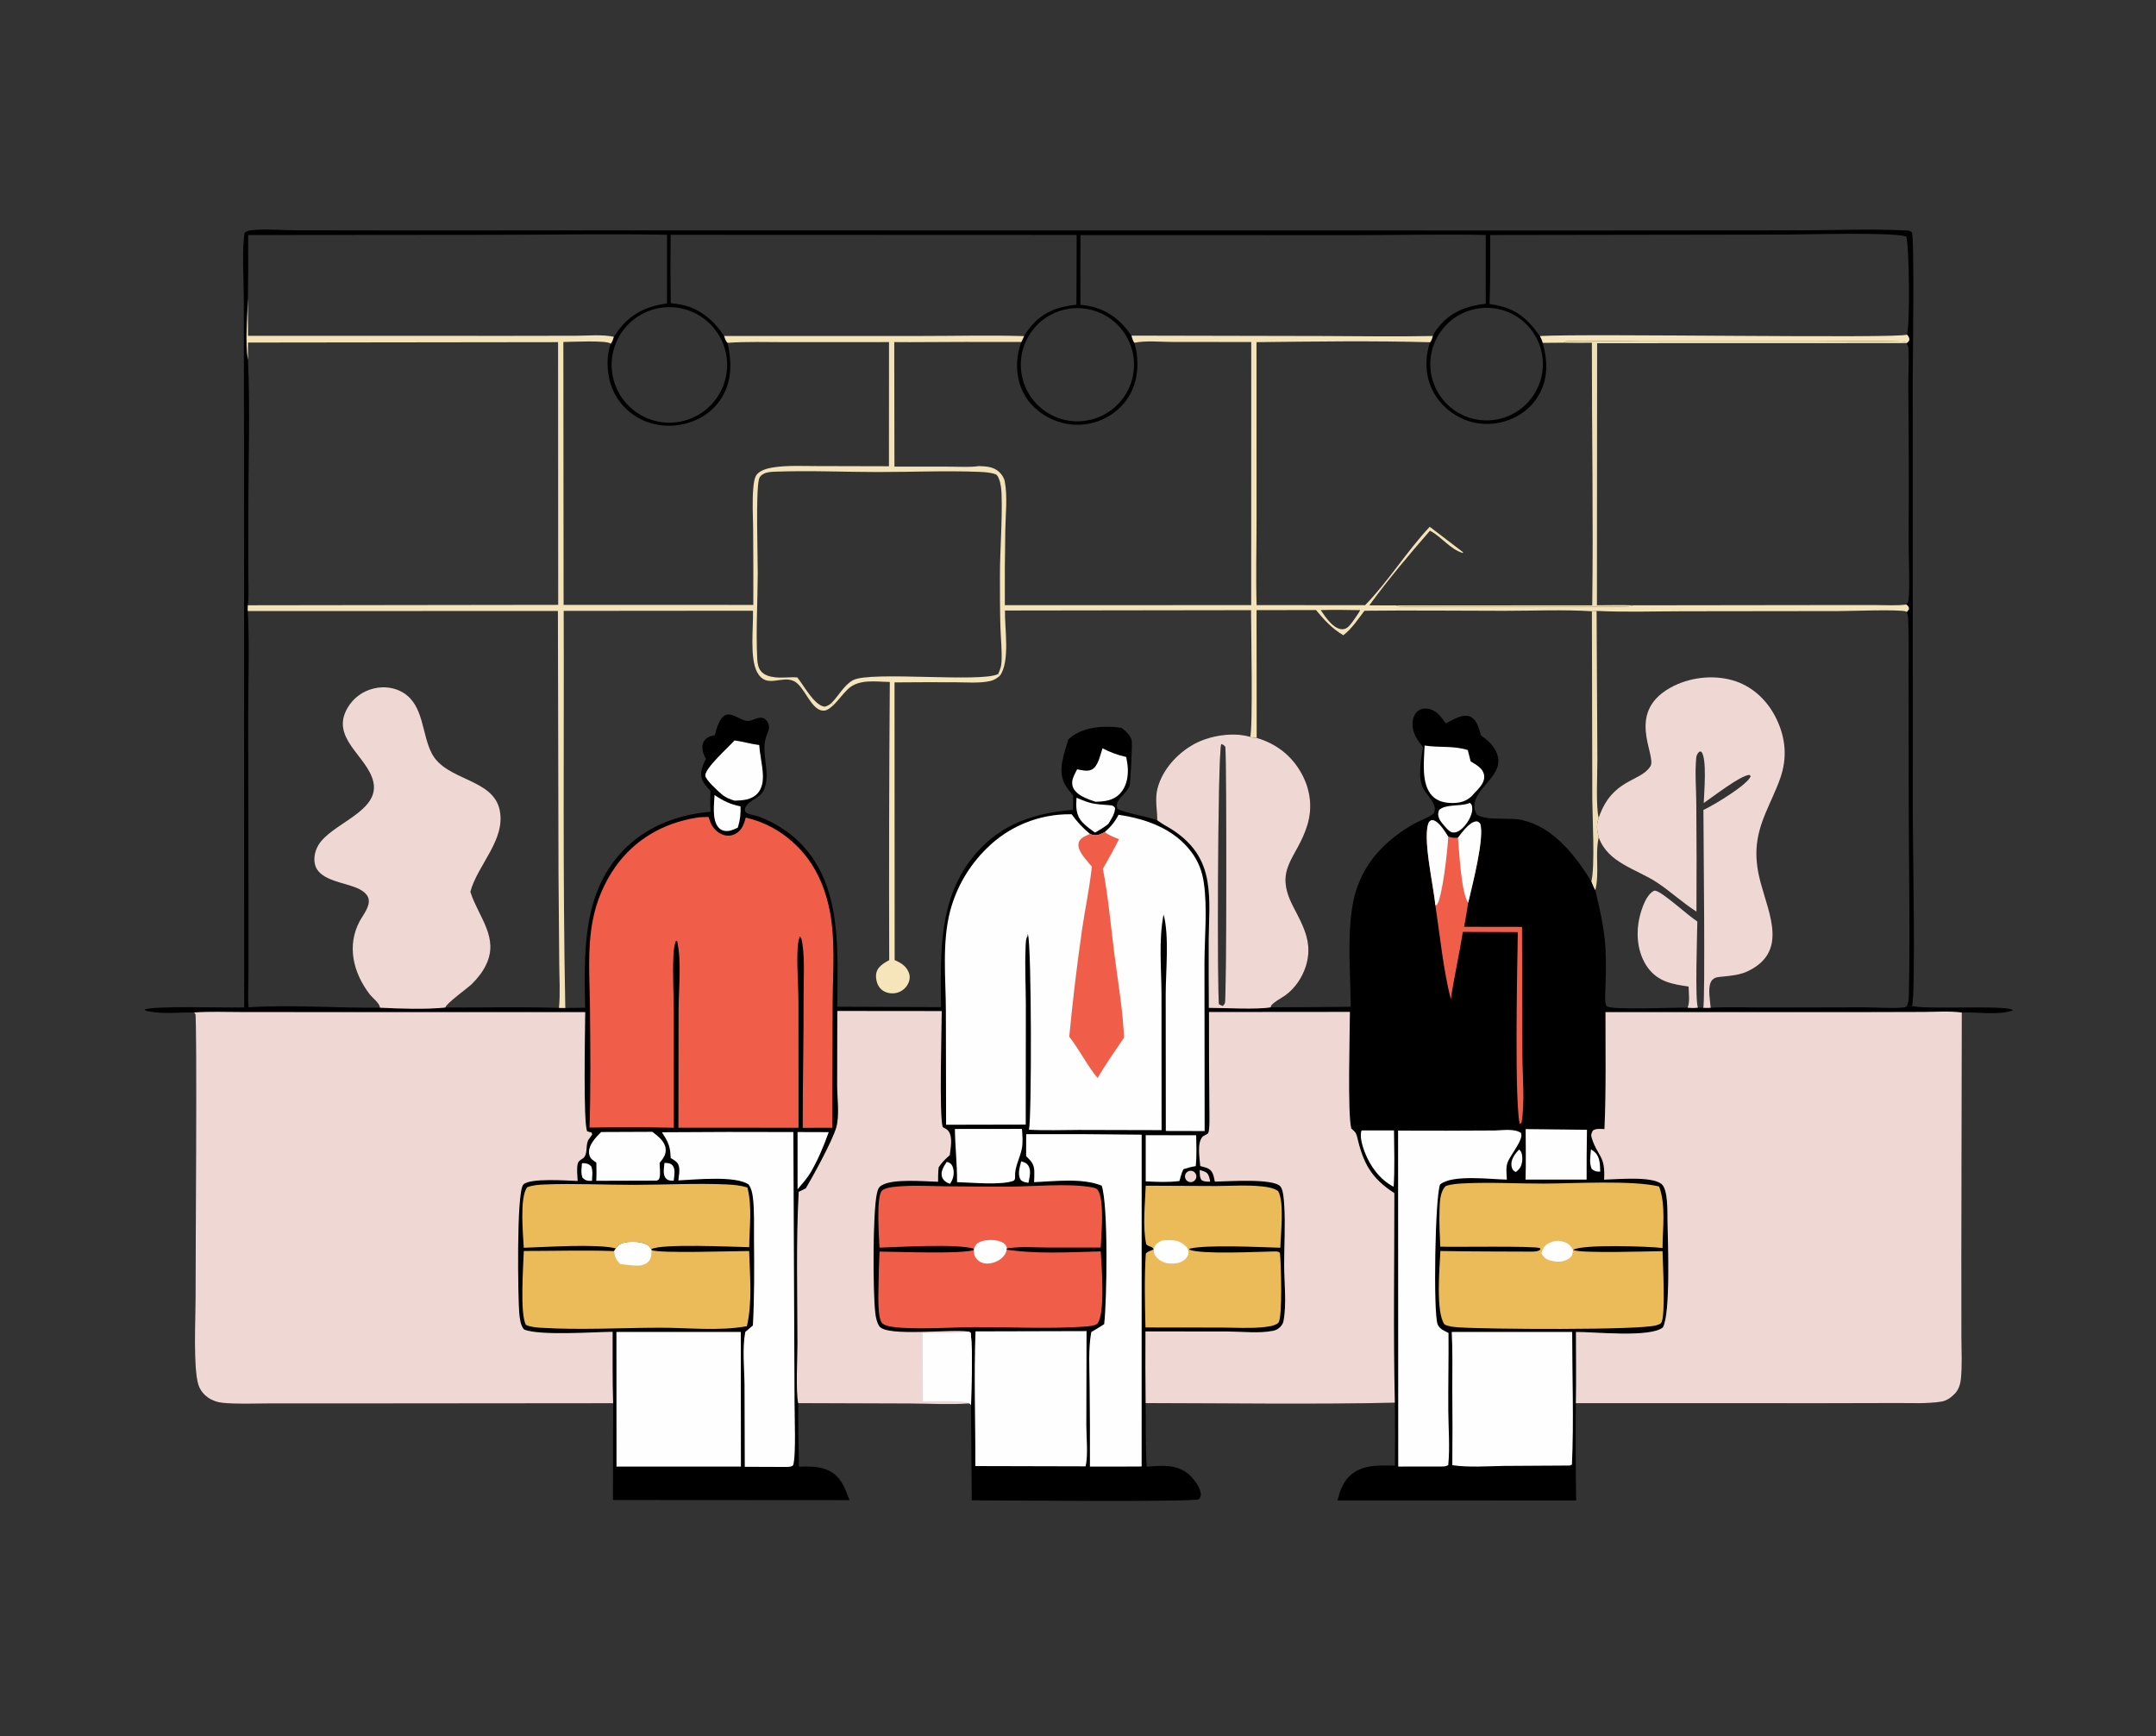 <svg xmlns="http://www.w3.org/2000/svg" xmlns:xlink="http://www.w3.org/1999/xlink" width="3701" height="2980"><rect width="100%" height="100%" fill="#333333" stroke="none"/><path transform="matrix(1.806 0 0 1.806 0 6.10352e-05)" d="M1352.55 710.134C1347.04 703.194 1342.41 696.995 1342.62 687.632C1342.71 683.402 1344.22 678.705 1347.57 675.922C1350.1 673.823 1353.59 673.115 1356.8 673.576C1365.49 674.825 1369.39 681.128 1374.26 687.595C1378.14 685.591 1382.12 683.295 1386.2 681.75C1389.77 680.401 1394.39 679.53 1397.94 681.365C1404.11 684.548 1405.82 693.052 1407.68 699.106C1412.87 702.688 1417.64 706.718 1420.87 712.225C1433.71 734.095 1405.87 744.954 1401.73 762.761C1400.7 767.203 1401.63 770.594 1403.86 774.445C1414.4 780.56 1434.36 776.534 1447 779.494C1476.85 786.484 1497.36 813.245 1512.59 837.786C1513.74 840.445 1514.76 843.75 1516.36 846.135C1525.88 885.734 1527.43 899.356 1525.91 940.173C1525.81 942.992 1524.88 955.183 1527.51 956.642C1533.98 960.226 1591.96 957.493 1604.05 957.795C1607.52 958.105 1610.51 958.281 1613.96 957.716L1618.92 957.902C1621.25 957.947 1623.68 958.134 1625.99 957.876C1643.01 956.884 1660.56 957.687 1677.64 957.673L1773.35 957.47C1781.14 957.467 1805.13 958.938 1810.99 957.264C1811.62 957.085 1811.99 956.419 1812.48 955.997L1817.36 956.168C1830.77 959.99 1909.82 954.857 1913.41 960.309C1899.49 965.323 1879.61 961.783 1864.71 962.406L1864.31 1194.42L1864.36 1269.97C1864.36 1283.39 1865.26 1297.61 1863.82 1310.95C1863.24 1316.32 1861.55 1321.33 1857.63 1325.19C1854.08 1328.69 1850.09 1331.52 1845.11 1332.3C1831.67 1334.4 1816.87 1333.55 1803.28 1333.6L1733.79 1333.76L1497.84 1333.71C1497.59 1364.53 1497.69 1395.36 1498.14 1426.18L1271.36 1426.13C1273.23 1417.93 1276.29 1409.5 1282.33 1403.41C1293.8 1391.83 1310.83 1392.85 1325.84 1393.07C1326.05 1373.14 1326.04 1353.21 1325.79 1333.28C1246.97 1335.02 1167.78 1333.76 1088.92 1333.66C1089.23 1353.76 1088.71 1374.04 1089.97 1394.1C1104.11 1393.03 1118.82 1391.48 1130.35 1401.68C1134.91 1405.72 1141.54 1414.6 1141.38 1420.83C1141.35 1422.12 1140.61 1424.34 1139.49 1425.03C1134.82 1427.89 946.809 1426.07 923.639 1426.07L922.979 1335.29L921.584 1333.99C902.996 1335.25 883.679 1334.16 865.039 1334.07L758.674 1333.71C758.67 1353.85 758.911 1373.98 759.397 1394.11C768.747 1393.82 778.563 1393.54 787.262 1397.55C799.284 1403.08 803.176 1414.49 807.472 1425.9L582.58 1425.75L582.787 1333.79L329.664 1334.01L254.691 1334.02C240.306 1334.02 225.297 1334.83 210.991 1333.34C201.21 1332.33 191.875 1326.13 188.632 1316.5C183.463 1301.16 185.886 1251.55 185.871 1232.99C185.851 1207.19 187.348 968.074 185.701 964.004C185.437 963.352 184.812 962.915 184.368 962.37C170.437 962.181 154.953 964.052 141.307 961.273C139.557 960.917 138.35 961.056 137.332 959.534C147.846 955.725 215.306 958.107 232.096 957.557L236.251 957.412C277.598 954.822 319.675 958.271 361.148 957.802C379.151 958.768 405.647 959.572 423.322 957.651C459.222 957.789 495.422 956.901 531.284 958.015L537.319 958.108L556.171 957.832C555.406 908.677 553.238 854.935 586.685 814.645C609.181 787.546 640.925 774.64 675.434 771.542C674.824 764.977 675.164 758.296 675.276 751.708C672.462 748.703 669.052 745.181 667.515 741.333C664.646 734.151 667.947 727.76 670.936 721.312C670.073 719.562 669.066 717.672 668.503 715.792C667.426 712.198 666.986 708.03 669.024 704.687C671.44 700.725 675.299 699.783 679.496 698.686C680.924 693.066 683.364 683.363 688.672 680.18C695.639 676.003 704.12 685.521 711.017 685.276C715.795 685.107 720.604 680.856 725.524 682.592C727.671 683.35 729.375 685.541 730.19 687.636C731.763 691.678 730.51 694.762 728.887 698.54C722.401 713.643 732.089 731.653 727.258 747.745C723.516 760.212 711.692 759.114 708.006 768.522C708.217 770.513 707.894 771.789 709.896 772.84C713.28 774.616 718.291 775.018 721.969 776.43C736.114 781.859 749.596 790.248 760.325 800.979C800.879 841.539 796.105 904.205 795.799 956.905L894.483 957.287C894.075 905.838 891.38 853.508 927.251 811.599C951.855 782.851 983.365 772.781 1019.87 769.762C1020.01 765.236 1019.97 760.686 1020.02 756.158C1017.03 752.621 1013.99 748.997 1011.85 744.867C1005.07 731.829 1011.71 715.839 1015.47 702.857C1016.74 701.65 1018.01 700.529 1019.44 699.511C1032.14 690.503 1051.04 689.519 1065.88 691.823C1070.18 695.021 1074.6 698.714 1075.75 704.224C1076.41 707.369 1074.46 744.943 1073.54 747.24C1071.42 752.475 1065.89 756.301 1062.87 761.111C1061.25 763.682 1061.4 765.882 1061.97 768.738C1069.24 772.885 1090.2 775.906 1099.96 779.656C1099.93 769.302 1097.48 759.383 1100.26 749.068C1105.04 731.316 1119.04 716.004 1134.91 707.277C1149.77 699.107 1171.84 695.569 1188.25 700.345C1190.38 701.464 1192.27 700.921 1194.48 701.385C1213.17 706.783 1228.03 718.414 1237.33 735.535C1245.57 750.688 1247.73 767.645 1242.66 784.228C1232.71 816.811 1210.28 825.36 1229.31 861.895C1239.17 880.827 1248.14 896.758 1241.17 918.575C1237.7 929.403 1230.84 939.518 1221.56 946.205C1218.9 948.12 1207.02 954.448 1207.9 957.452C1233.22 957.444 1258.54 957.274 1283.87 956.942C1283.71 925.691 1280.4 893.571 1285.25 862.538C1290.81 826.96 1311.02 802.811 1341.23 784.601C1348.08 780.472 1356.16 778.088 1362.53 773.488C1367.62 764.95 1356.16 756.292 1352.59 749.02C1347.38 738.427 1350.77 721.414 1352.55 710.134ZM1162.32 956.162C1162.96 955.305 1163.79 954.565 1164.22 953.591C1165.95 949.693 1165.98 727.962 1164.7 710.013C1163.31 708.215 1162.94 708.049 1160.82 707.204C1157.23 718.115 1156.93 950.489 1158.69 954.603C1159.88 955.148 1161.07 955.752 1162.32 956.162Z"></path><path fill="#EFD8D4" transform="matrix(1.806 0 0 1.806 0 6.10352e-05)" d="M184.368 962.37C199.149 961.277 214.337 961.937 229.158 961.949L308.372 962.008L556.253 962.018C556.174 977.431 554.188 1069.1 558.184 1075.39L562.395 1076.53L562.869 1078.42L559.661 1082.89C556.585 1087.18 558.527 1094.42 555.896 1099.05C554.027 1102.34 549.949 1102.11 549.051 1106.44C548.042 1111.31 548.874 1117.55 549.078 1122.52C540.194 1122.25 503.508 1119.43 497.4 1125.96C490.688 1133.13 492.365 1235.35 493.557 1248.18C493.998 1252.92 494.774 1260.3 498.231 1263.77C513.493 1269.71 563.236 1266.09 582.318 1265.88C582.411 1288.49 582.052 1311.2 582.787 1333.79L329.664 1334.01L254.691 1334.02C240.306 1334.02 225.297 1334.83 210.991 1333.34C201.21 1332.33 191.875 1326.13 188.632 1316.5C183.463 1301.16 185.886 1251.55 185.871 1232.99C185.851 1207.19 187.348 968.074 185.701 964.004C185.437 963.352 184.812 962.915 184.368 962.37Z"></path><path fill="#EFD8D4" transform="matrix(1.806 0 0 1.806 0 6.10352e-05)" d="M1526.01 962.019L1760.11 962.034L1828.28 961.859C1840.13 961.816 1853.01 960.831 1864.71 962.406L1864.31 1194.42L1864.36 1269.97C1864.36 1283.39 1865.26 1297.61 1863.82 1310.95C1863.24 1316.32 1861.55 1321.33 1857.63 1325.19C1854.08 1328.69 1850.09 1331.52 1845.11 1332.3C1831.67 1334.4 1816.87 1333.55 1803.28 1333.6L1733.79 1333.76L1497.84 1333.71C1498.28 1311.17 1497.9 1288.56 1497.92 1266.01C1514.77 1265.83 1568.36 1271.71 1580.56 1261.7C1588.05 1248.18 1585.28 1178.76 1584.93 1160.27C1584.77 1152.32 1585.61 1130.63 1579.31 1125.46C1569.94 1117.76 1537.39 1120.96 1524.69 1121.28C1526.04 1097.84 1518.77 1099.89 1512.99 1081.85C1512 1078.77 1512.49 1077.33 1514.01 1074.58C1517.2 1072.39 1521.3 1073.1 1525.02 1073.22C1526.67 1036.24 1525.96 999.03 1526.01 962.019Z"></path><path fill="#EFD8D4" transform="matrix(1.806 0 0 1.806 0 6.10352e-05)" d="M1149.13 961.921L1283.1 961.804C1283.04 981.292 1280.72 1059.48 1284.45 1072.7C1284.74 1072.95 1285.04 1073.2 1285.33 1073.45C1288.23 1076.03 1289.19 1077.26 1290.05 1080.96C1295.81 1105.84 1303.43 1119.86 1325.34 1134.07C1325.38 1200.41 1324.28 1266.97 1325.79 1333.28C1246.97 1335.02 1167.78 1333.76 1088.92 1333.66C1088.67 1310.94 1088.61 1288.23 1088.75 1265.51L1167.51 1265.6C1181.1 1265.67 1196.5 1267.57 1209.82 1264.97C1212.84 1264.38 1214.93 1263.29 1217.04 1261.05C1218.43 1259.58 1219.52 1257.83 1219.9 1255.82C1223.1 1239.23 1220.6 1219.55 1220.57 1202.64C1220.54 1183.61 1221.81 1164.23 1220.63 1145.24C1220.36 1140.97 1219.84 1131.28 1217.17 1127.89C1210.64 1119.6 1165.46 1123.08 1154.67 1123.14C1153.75 1118.61 1153.19 1113.61 1148.85 1110.98C1146.96 1109.84 1144.66 1109.42 1142.56 1108.82C1141.98 1108.65 1141.4 1108.47 1140.82 1108.29C1140.22 1100.72 1137.69 1086.71 1142.88 1080.63C1144.19 1079.09 1147.6 1078.45 1148.44 1076.88C1150 1073.95 1149.52 1059.03 1149.52 1055.06C1149.23 1024.02 1149.1 992.97 1149.13 961.921Z"></path><path fill="#EFD8D4" transform="matrix(1.806 0 0 1.806 0 6.10352e-05)" d="M795.856 960.92L895.138 961.019C895.014 979.785 892.658 1059.92 896.027 1071.34C897.848 1072.26 900.015 1073.26 901.32 1074.86C905.929 1080.53 903.507 1091.25 902.752 1098C898.616 1101.68 895.204 1104.79 892.231 1109.54C891.614 1114.09 891.691 1118.69 891.653 1123.28C878.726 1123 848.406 1120.05 837.798 1126.8C834.903 1128.64 834.218 1131.23 833.501 1134.43C829.468 1152.46 829.609 1227.9 831.979 1248.03C832.477 1252.26 833.404 1257.07 835.82 1260.62C842.87 1270.97 905.08 1262.95 920.396 1265.69C920.678 1265.74 920.959 1265.8 921.241 1265.85L922.71 1267C924.794 1288.22 923.319 1313.74 922.979 1335.29L921.584 1333.99C902.996 1335.25 883.679 1334.16 865.039 1334.07L758.674 1333.71C756.285 1322.45 757.99 1290 757.977 1276.79C757.929 1228.94 756.557 1180.59 759.168 1132.82L765.955 1129.51C773.321 1117.03 791.26 1084.2 794.804 1071.85C798.176 1060.1 795.723 1043.91 795.719 1031.55L795.856 960.92Z"></path><path fill="#FEFEFE" transform="matrix(1.806 0 0 1.806 0 6.10352e-05)" d="M921.241 1265.85L922.71 1267C924.794 1288.22 923.319 1313.74 922.979 1335.29L921.584 1333.99C916.82 1330.6 885.213 1332.16 877.217 1332.12L876.991 1267.05C891.708 1267.05 906.607 1267.58 921.241 1265.85Z"></path><path fill="#EFD8D4" transform="matrix(1.806 0 0 1.806 0 6.10352e-05)" d="M1099.96 779.656C1099.93 769.302 1097.48 759.383 1100.26 749.068C1105.04 731.316 1119.04 716.004 1134.91 707.277C1149.77 699.107 1171.84 695.569 1188.25 700.345C1190.38 701.464 1192.27 700.921 1194.48 701.385C1213.17 706.783 1228.03 718.414 1237.33 735.535C1245.57 750.688 1247.73 767.645 1242.66 784.228C1232.71 816.811 1210.28 825.36 1229.31 861.895C1239.17 880.827 1248.14 896.758 1241.17 918.575C1237.7 929.403 1230.84 939.518 1221.56 946.205C1218.9 948.12 1207.02 954.448 1207.9 957.452C1194.87 959.862 1164.34 957.975 1149 957.992C1148.83 936.144 1148.79 914.295 1148.86 892.446C1149.06 874.507 1150.7 855.69 1147.72 837.957C1144.1 816.381 1133.49 801.548 1115.58 789.495C1110.83 786.303 1105.54 783.764 1100.95 780.399L1099.96 779.656ZM1162.32 956.162C1162.96 955.305 1163.79 954.565 1164.22 953.591C1165.95 949.693 1165.98 727.962 1164.7 710.013C1163.31 708.215 1162.94 708.049 1160.82 707.204C1157.23 718.115 1156.93 950.489 1158.69 954.603C1159.88 955.148 1161.07 955.752 1162.32 956.162Z"></path><path fill="#FEFEFE" transform="matrix(1.806 0 0 1.806 0 6.10352e-05)" d="M899.263 1069.08L899.048 960.085C898.92 929.193 895.262 895.866 903.192 865.65C909.188 843.282 921.052 822.922 937.556 806.678C958.68 785.49 987.443 773.696 1017.36 773.956L1018.62 773.968C1023.71 781.075 1029.26 787.153 1036.06 792.65C1036.64 792.887 1037.22 793.127 1037.81 793.331C1042.58 794.982 1045.89 792.921 1050.1 790.869C1055.76 785.906 1059.75 781.198 1063.17 774.466C1089.48 778.248 1116.22 787.898 1132.58 810.064C1139.14 818.955 1142.7 828.288 1144.26 839.21C1147.8 863.904 1144.87 890.724 1144.85 915.71L1145.01 1075.08L1108.11 1074.99L1108 945.235C1108 923.46 1111.54 889.485 1105.98 869.16C1101.14 894.198 1103.95 920.427 1104.01 945.786L1104.08 1074.2L1025.54 1074.01C1009.75 1074.03 993.8 1074.67 978.029 1073.81C980.704 1061.62 980.534 900.763 977.109 888.395L976.435 888.323L976.062 889.614L976.638 888.359L976.926 889.406C974.785 892.294 974.967 897.395 974.811 900.976C974.028 918.963 975.036 937.314 975.07 955.338L974.957 1068.92L899.263 1069.08Z"></path><path fill="#F05E4A" transform="matrix(1.806 0 0 1.806 0 6.10352e-05)" d="M1050.1 790.869C1054.1 794.071 1058.92 795.757 1063.61 797.689C1058.83 807.259 1053.57 816.532 1048.29 825.835C1053.5 852.561 1055.72 879.244 1059.15 906.204C1062.53 932.785 1067.23 959.492 1068.43 986.271C1059.78 998.905 1051.02 1011.51 1043.2 1024.68C1033.12 1012.29 1026.05 997.927 1016.32 985.351C1019.56 951.423 1023.6 917.576 1028.45 883.839C1031.37 863.789 1035.68 843.88 1037.8 823.727C1033.61 818.488 1024.16 809.305 1025.08 802.163C1025.35 800.051 1026.56 797.928 1028.27 796.648C1030.52 794.962 1033.51 793.817 1036.06 792.65C1036.64 792.887 1037.22 793.127 1037.81 793.331C1042.58 794.982 1045.89 792.921 1050.1 790.869Z"></path><path fill="#F05E4A" transform="matrix(1.806 0 0 1.806 0 6.10352e-05)" d="M661.646 777.298C665.404 776.485 669.679 776.691 673.529 776.538C674.295 778.914 675.056 781.386 676.214 783.608C678.642 788.267 683.032 792.214 688.118 793.711C691.887 794.82 695.758 794.354 699.188 792.459C705.285 789.091 707.135 783.394 708.842 777.131C727.829 781.49 744.411 790.959 758.167 804.781C773.604 820.294 783.089 840.324 787.82 861.533C794.543 891.674 791.55 923.386 791.417 954.015L791.116 1071.98L762.996 1072C762.884 1029.93 763.979 987.867 763.821 945.791C763.762 930.232 765.363 905.874 761.508 891.486L759.91 891.375L761.095 890.455L760.217 890.116C758.57 894.569 758.228 899.21 758.029 903.924C757.355 919.885 758.876 935.878 758.925 951.836L758.984 1071.99L710.668 1071.92L644.836 1071.92L644.996 959.388C645.082 938.909 647.986 914.241 643.616 894.463L642.553 894.2C640.689 898.802 640.324 903.981 640.081 908.893C639.218 926.395 640.4 944.138 640.45 961.67L640.478 1071.93C613.77 1071.39 587.055 1071.34 560.345 1071.78C561.549 1033.81 561.144 995.523 560.769 957.529C560.499 930.194 558.15 902.255 563.328 875.205C566.803 856.709 574.197 839.171 585.014 823.77C603.504 797.775 630.45 782.406 661.646 777.298Z"></path><path fill="#EBBB5A" transform="matrix(1.806 0 0 1.806 0 6.10352e-05)" d="M1368.98 1184.96C1368.52 1173.73 1367.86 1162.37 1368.24 1151.13C1368.49 1143.58 1368.39 1132.8 1374.26 1127.28C1379.75 1125.44 1385.62 1125.1 1391.35 1124.81C1416.58 1123.55 1441.9 1125.07 1467.15 1125.01C1495.23 1124.95 1551.46 1121.58 1577.02 1127.76C1583.59 1145.7 1580.31 1167.4 1580.24 1186.25C1567.55 1184.63 1503.16 1182.45 1495.21 1188.09C1502.36 1191.54 1568.91 1189.34 1580.26 1189.21C1580.49 1200.42 1583.2 1249.82 1579.23 1257C1578.33 1258.64 1575.98 1259.17 1574.26 1259.71C1559.1 1264.49 1410.59 1263.48 1386.16 1261.64C1381.72 1261.31 1377.07 1260.95 1373.06 1258.92C1364.43 1247.54 1368.44 1203.94 1369.08 1189.07C1398.21 1189.64 1427.48 1189.51 1456.63 1189.68C1459.57 1189.5 1461.73 1189.53 1464.18 1187.78L1463.79 1186.36C1457.74 1184.04 1381.9 1185.5 1368.98 1184.96Z"></path><path fill="#FEFEFE" transform="matrix(1.806 0 0 1.806 0 6.10352e-05)" d="M1465.18 1191.39C1466.41 1187.47 1467.15 1184.78 1470.73 1182.52C1475.16 1179.72 1480.17 1178.69 1485.26 1180.06C1490.32 1181.41 1492.66 1183.62 1495.21 1188.09C1495.17 1188.39 1495.14 1188.68 1495.1 1188.98C1494.66 1192.22 1494.16 1194.26 1491.38 1196.19C1486.48 1199.59 1480.53 1199.81 1474.89 1198.49C1469.9 1197.32 1467.8 1195.77 1465.18 1191.39Z"></path><path fill="#F05E4A" transform="matrix(1.806 0 0 1.806 0 6.10352e-05)" d="M835.957 1185.92C835.573 1176.58 832.591 1136.54 838.492 1131.51C842.515 1128.07 854.289 1127.68 859.388 1127.39C872.208 1126.67 885.287 1127.43 898.13 1127.59C918.174 1127.79 938.22 1127.89 958.266 1127.89C981.555 1127.9 1014.04 1124.62 1036.04 1128.27C1038.57 1128.69 1041.88 1129.01 1043.44 1131.13C1050.06 1140.14 1046.75 1174.42 1046.25 1185.77L996.098 1185.81C982.322 1185.72 967.363 1184.33 953.838 1187.31C983.761 1192.3 1015.95 1190.22 1046.23 1189.46C1047.06 1202.12 1050.71 1248.61 1043.16 1257.94C1041.12 1260.48 1031.83 1260.92 1028.62 1261.12C996.204 1263.15 960.64 1261.43 927.764 1261.49C904.17 1261.54 879.594 1263.56 856.124 1262.01C851.373 1261.7 842.661 1261.07 838.862 1258.05C833.838 1254.05 834.956 1229.49 835.026 1222.87C835.191 1211.79 835.505 1200.71 835.968 1189.64C852.477 1189.73 914.324 1192.22 925.728 1188.13L925.81 1186.92C909.102 1182.02 856.107 1185.26 835.957 1185.92Z"></path><path fill="#FEFEFE" transform="matrix(1.806 0 0 1.806 0 6.10352e-05)" d="M925.81 1186.92C926.907 1184 927.848 1182.11 930.771 1180.75C936.762 1177.95 946.005 1177.88 952.13 1180.57C954.73 1181.72 956.012 1183.13 956.973 1185.84C956.836 1189.9 955.581 1192.61 952.589 1195.43C948.834 1198.97 943.004 1201.2 937.833 1201.03C934.096 1200.91 930.825 1199.5 928.377 1196.67C925.986 1193.9 925.732 1191.7 925.728 1188.13L925.81 1186.92Z"></path><path fill="#FEFEFE" transform="matrix(1.806 0 0 1.806 0 6.10352e-05)" d="M629.174 1076.22C670.814 1075.89 712.456 1075.82 754.096 1076.02L755.234 1333.86C755.171 1345.35 756.823 1384.63 753.793 1392.93C750.933 1394.69 748.516 1394.28 745.25 1394.34L707.9 1394.2L707.656 1316.14C707.492 1299.73 705.416 1282.23 708.355 1266.06L715.617 1259.86C717.089 1232.69 716.942 1205.37 716.669 1178.18C716.538 1165.04 717.218 1151.03 715.595 1138.01C715.055 1133.68 714.12 1129.68 711.69 1125.98C699.406 1117.13 660.255 1121.32 644.812 1121.99C645.208 1117.91 646.34 1112.38 645.245 1108.41C644.099 1104.27 640.936 1102.8 637.493 1100.75C637.424 1099.66 637.325 1098.56 637.277 1097.47C636.889 1088.44 633.894 1083.65 629.174 1076.22Z"></path><path fill="#EBBB5A" transform="matrix(1.806 0 0 1.806 0 6.10352e-05)" d="M1089 1127.02L1155.76 1127.32C1170.31 1127.26 1185.28 1126.14 1199.76 1127.71C1204.93 1128.26 1210.41 1129.15 1214.83 1132.05C1220.98 1142.53 1217.26 1172.99 1216.97 1185.99C1198.19 1185.44 1146.49 1182.85 1130.6 1186.89L1130.34 1187.82C1142.08 1192.53 1195.59 1189.76 1210.75 1189.51C1213.31 1189.56 1214.5 1189.2 1216.59 1190.77C1217.61 1199.15 1219.19 1252.72 1215.17 1257.17C1212.12 1260.56 1203.36 1261.27 1198.94 1261.66C1186.33 1262.75 1173.28 1261.89 1160.61 1261.86L1088.77 1261.77C1088.24 1238.3 1087.6 1214.99 1089.08 1191.53C1091.25 1188.94 1093.77 1189.22 1096.55 1187.46C1094.98 1184.44 1092.07 1185.26 1089.51 1182.8C1085.88 1165.61 1088.43 1144.48 1089 1127.02Z"></path><path fill="#FEFEFE" transform="matrix(1.806 0 0 1.806 0 6.10352e-05)" d="M1104.67 1179.13C1108.92 1178.83 1113.39 1178.45 1117.6 1179.27C1121.34 1180 1126.67 1183.19 1128.59 1186.52C1129.69 1188.43 1130.02 1190.77 1129.22 1192.84C1127.84 1196.43 1124.95 1198.41 1121.6 1199.95C1117.72 1201.01 1112.84 1201.48 1108.88 1200.6C1104.84 1199.71 1099.99 1196.81 1097.86 1193.16C1096.59 1190.98 1096.32 1188.55 1097.02 1186.14C1098.1 1182.4 1101.38 1180.57 1104.67 1179.13Z"></path><path fill="#FEFEFE" transform="matrix(1.806 0 0 1.806 0 6.10352e-05)" d="M1421.24 1074.52C1428.57 1074.28 1439.39 1072.58 1445.69 1076.84C1448.59 1083.32 1435.02 1098.12 1432.67 1105.8C1431.25 1110.42 1432.08 1116.44 1432.28 1121.21C1416.79 1121.04 1380.72 1116.09 1368.84 1125.8C1364.08 1136.5 1362.18 1247.66 1366.46 1258.78C1368.15 1263.18 1372.9 1265.01 1376.81 1266.97C1377.05 1291.58 1376.43 1316.19 1376.61 1340.8C1376.73 1357.74 1378.23 1375.79 1376.57 1392.56C1373.67 1394.35 1370.84 1393.88 1367.5 1393.93L1329.02 1393.98L1328.88 1074.65C1359.66 1074.8 1390.45 1074.76 1421.24 1074.52Z"></path><path fill="#FEFEFE" transform="matrix(1.806 0 0 1.806 0 6.10352e-05)" d="M975.4 1078.02C1011.99 1077.88 1048.57 1078.04 1085.16 1078.51L1085.14 1393.91L1068.96 1393.98L1035.97 1393.98C1036.09 1368.33 1035.99 1342.68 1035.68 1317.03C1035.57 1300.41 1034.28 1282.44 1037.26 1266.1C1041.46 1263.76 1045.48 1261.21 1049.52 1258.59C1052.16 1235.11 1053.48 1146.21 1047.18 1127C1028.54 1119.42 1002.75 1122.86 982.9 1123.66C983.025 1120.07 983.253 1116.41 983.099 1112.83C982.819 1106.34 979.78 1103.16 975.327 1098.97L975.4 1078.02Z"></path><path fill="#EBBB5A" transform="matrix(1.806 0 0 1.806 0 6.10352e-05)" d="M585.405 1186.59C587.867 1182.86 590.438 1181.77 594.787 1180.96C600.492 1179.91 610.76 1180.11 615.8 1183.7C616.849 1184.45 617.609 1185.5 618.374 1186.51C618.587 1186.79 618.806 1187.07 619.022 1187.35L619.157 1188.2C626.937 1191.58 697.181 1189.1 712.065 1189.09C712.779 1212.41 715.245 1237.67 709.939 1260.56C683.474 1265.45 653.673 1261.93 626.702 1262.01C589.257 1262.12 551.14 1264.35 513.787 1262.04C509.066 1261.74 504.159 1261.28 499.829 1259.28C494.04 1248.55 497.44 1203.19 497.862 1189.08C526.411 1189.09 555.245 1188.2 583.758 1189.17L585.405 1186.59Z"></path><path fill="#FEFEFE" transform="matrix(1.806 0 0 1.806 0 6.10352e-05)" d="M585.405 1186.59C587.867 1182.86 590.438 1181.77 594.787 1180.96C600.492 1179.91 610.76 1180.11 615.8 1183.7C616.849 1184.45 617.609 1185.5 618.374 1186.51C618.587 1186.79 618.806 1187.07 619.022 1187.35L619.157 1188.2C619.102 1192.61 619.273 1196.53 615.715 1199.76C611.357 1203.71 604.946 1203.16 599.538 1202.63C596.201 1202.28 592.867 1201.91 589.536 1201.51C585.613 1197.39 584.301 1194.81 583.758 1189.17L585.405 1186.59Z"></path><path fill="#FEFEFE" transform="matrix(1.806 0 0 1.806 0 6.10352e-05)" d="M585.908 1266L704.133 1265.99L704.245 1394.02L585.988 1393.99L585.908 1266Z"></path><path fill="#FEFEFE" transform="matrix(1.806 0 0 1.806 0 6.10352e-05)" d="M1379.87 1266.02L1494.36 1266C1494.38 1307.82 1496.01 1350.32 1494.14 1392.05L1492.11 1393L1429.17 1393.37C1413 1393.62 1396.45 1394.98 1380.41 1392.69C1380.64 1368.73 1380.64 1344.77 1380.4 1320.81C1380.37 1302.52 1380.83 1284.3 1379.87 1266.02Z"></path><path fill="#FEFEFE" transform="matrix(1.806 0 0 1.806 0 6.10352e-05)" d="M927.235 1265.49L1032.77 1265.22L1032.57 1354.66C1032.56 1365.62 1034.41 1383.56 1031.83 1393.77L927.079 1393.51C927.215 1350.8 925.585 1308.2 927.235 1265.49Z"></path><path fill="#EBBB5A" transform="matrix(1.806 0 0 1.806 0 6.10352e-05)" d="M497.845 1186.01C497.299 1173.79 493.627 1138.45 501.028 1128.53C506.203 1126.46 512.071 1126.09 517.591 1125.86C545.77 1124.69 574.504 1126.24 602.753 1126.2C631.829 1126.15 661.623 1124.53 690.616 1125.8C697.302 1126.09 703.991 1126.75 710.423 1128.69C715.167 1147.26 712.245 1166.54 712.144 1185.45C695.931 1185.14 628.881 1181.89 619.022 1187.35C618.806 1187.07 618.587 1186.79 618.374 1186.51C617.609 1185.5 616.849 1184.45 615.8 1183.7C610.76 1180.11 600.492 1179.91 594.787 1180.96C590.438 1181.77 587.867 1182.86 585.405 1186.59C566.815 1182.02 518.935 1185.4 497.845 1186.01Z"></path><path fill="#F05E4A" transform="matrix(1.806 0 0 1.806 0 6.10352e-05)" d="M1364.25 860.259C1362.83 842.428 1351.48 795.091 1358.28 781.261C1359.44 780.377 1360.04 779.404 1361.6 779.58C1367.48 780.245 1373.41 790.653 1376.51 795.145C1379.82 796.446 1382.27 796.465 1385.79 796.193C1389.36 791.747 1396.66 781.378 1402.9 780.836C1405.06 780.649 1405.43 781.513 1406.88 782.89C1411.37 795.704 1399.26 841.998 1395.55 857.995C1394.28 865.631 1393.18 873.341 1391.61 880.922L1446.69 881.004L1447.05 1003.63C1447.15 1024.16 1449.53 1046.95 1446.26 1067.1L1444.67 1068.17L1445.14 1070.37C1439.04 1055.29 1442.31 912.193 1442.69 885.985L1390.4 885.772C1387.12 907.2 1382.22 928.36 1379 949.783C1371.78 921.674 1368.73 889.231 1364.25 860.259Z"></path><path fill="#FEFEFE" transform="matrix(1.806 0 0 1.806 0 6.10352e-05)" d="M1364.25 860.259C1362.83 842.428 1351.48 795.091 1358.28 781.261C1359.44 780.377 1360.04 779.404 1361.6 779.58C1367.48 780.245 1373.41 790.653 1376.51 795.145C1376.18 806.463 1370.85 854.453 1365.56 860.299L1364.25 860.259Z"></path><path fill="#FEFEFE" transform="matrix(1.806 0 0 1.806 0 6.10352e-05)" d="M1385.79 796.193C1389.36 791.747 1396.66 781.378 1402.9 780.836C1405.06 780.649 1405.43 781.513 1406.88 782.89C1411.37 795.704 1399.26 841.998 1395.55 857.995C1388.79 849.048 1387.01 808.463 1385.79 796.193Z"></path><path fill="#FEFEFE" transform="matrix(1.806 0 0 1.806 0 6.10352e-05)" d="M907.623 1073.09L971.372 1073.02C971.805 1079.19 972.462 1085.56 971.28 1091.69C969.548 1100.68 964.389 1109.06 964.824 1118.24C964.886 1120.3 964.912 1120.47 963.775 1122.17C952.504 1126.89 923.149 1123.97 909.677 1123.63C909.819 1106.83 907.828 1089.93 907.623 1073.09Z"></path><path fill="#FEFEFE" transform="matrix(1.806 0 0 1.806 0 6.10352e-05)" d="M571.421 1076L620.017 1075.8C625.254 1079.79 631.982 1084.75 632.693 1091.79C633.286 1097.67 630.28 1101.05 626.943 1105.44C626.981 1109.83 628.005 1115.58 626.798 1119.76C626.264 1121.61 625.784 1121.36 624.178 1122.19L566.749 1122.36C567.097 1116.62 566.901 1110.84 566.837 1105.09C565.401 1104.08 563.859 1103.06 562.548 1101.89C560.546 1100.11 559.784 1097.47 559.824 1094.84C559.939 1087.43 566.56 1080.93 571.421 1076Z"></path><path fill="#FEFEFE" transform="matrix(1.806 0 0 1.806 0 6.10352e-05)" d="M1450.14 1073.22L1508.42 1073.86C1508.14 1089.63 1508.03 1105.42 1508.08 1121.2L1450.03 1121.2C1450.52 1105.24 1450.17 1089.19 1450.14 1073.22Z"></path><path fill="#FEFEFE" transform="matrix(1.806 0 0 1.806 0 6.10352e-05)" d="M1354.08 708.609C1368.16 710.913 1381.24 708.501 1395.17 712.964L1397.83 723.669C1400.52 725.31 1403.39 726.931 1405.8 728.956C1408.64 731.332 1410.69 734.45 1410.77 738.24C1410.91 744.687 1405.08 750.03 1400.97 754.333C1400.35 755.11 1399.75 755.833 1399.04 756.528C1393.71 761.737 1387.62 763.315 1380.33 763.274C1373.31 763.234 1366.18 761.669 1361.19 756.35C1350.51 744.971 1353.63 722.793 1354.08 708.609Z"></path><path fill="#FEFEFE" transform="matrix(1.806 0 0 1.806 0 6.10352e-05)" d="M698.181 703.788C706.065 704.809 713.698 707.233 721.665 708.163C722.269 717.364 724.566 726.41 725.086 735.639C725.458 742.242 724.56 749.469 719.759 754.431C714.036 760.344 706.001 760.8 698.302 761.059C693.744 759.691 689.715 758.123 686.043 754.989C682.487 751.953 670.466 741.188 670.388 737.026C670.255 729.977 692.572 710.097 698.181 703.788Z"></path><path fill="#FEFEFE" transform="matrix(1.806 0 0 1.806 0 6.10352e-05)" d="M1089 1079L1136.93 1079.09C1137.21 1088.92 1137.54 1098.6 1136.6 1108.41C1132.5 1109.01 1128.77 1110.08 1124.85 1111.33C1123.01 1114.93 1122.1 1118.66 1121.07 1122.55C1110.29 1123.95 1099.81 1123.41 1089 1122.89L1089 1079Z"></path><path fill="#FEFEFE" transform="matrix(1.806 0 0 1.806 0 6.10352e-05)" d="M1047.9 711.301C1055.23 714.973 1062.43 717.772 1070.46 719.503C1071.11 723.111 1071.84 726.853 1072 730.523C1072.37 738.917 1070.54 748.032 1064.59 754.291C1058.18 761.025 1050.09 761.809 1041.4 762.091C1039.58 761.541 1037.79 760.929 1036.02 760.258C1030.12 757.974 1022.28 754.565 1019.86 748.278C1017.46 742.034 1021.14 736.761 1023.8 731.234C1028.26 732.015 1033.63 733.642 1037.84 731.414C1043.87 728.227 1045.87 717.407 1047.9 711.301Z"></path><path fill="#FEFEFE" transform="matrix(1.806 0 0 1.806 0 6.10352e-05)" d="M1294.24 1074.49L1325 1074.49C1325.16 1092.28 1325.81 1110.29 1324.68 1128.05C1311.59 1121.3 1302.38 1108.57 1297.14 1095.06C1295.14 1089.88 1291.95 1079.61 1294.24 1074.49Z"></path><path fill="#FEFEFE" transform="matrix(1.806 0 0 1.806 0 6.10352e-05)" d="M758.074 1076.02L787.705 1076.11C782.856 1089.68 777.625 1102.15 770.386 1114.63C766.962 1120.35 762.37 1125.36 758.088 1130.45L758.074 1076.02Z"></path><path fill="#FEFEFE" transform="matrix(1.806 0 0 1.806 0 6.10352e-05)" d="M1023.21 758.26C1037.27 764.188 1039.23 764.228 1054.34 765.315C1057.16 765.518 1058.08 765.64 1059.86 767.836C1059.91 773.323 1056.27 778.566 1053.49 783.115C1049.49 786.329 1045.34 788.846 1040.89 791.381C1036.9 788.613 1032.49 785.436 1029.14 781.904C1022.42 774.809 1022.72 767.288 1023.21 758.26Z"></path><path fill="#FEFEFE" transform="matrix(1.806 0 0 1.806 0 6.10352e-05)" d="M1397.12 763.163C1398.8 764.363 1399.08 765.444 1399.32 767.44C1400.04 773.536 1395.66 781.142 1391.66 785.581C1389.26 788.24 1385.32 791.543 1381.46 791.294C1378.47 791.101 1377.22 789.529 1375.21 787.617C1372.57 784.595 1369.07 781.172 1367.67 777.368C1366.57 774.383 1366.8 772.563 1367.97 769.736C1374.63 764.159 1387.29 766.634 1395.74 763.656L1397.12 763.163Z"></path><path fill="#FEFEFE" transform="matrix(1.806 0 0 1.806 0 6.10352e-05)" d="M679.163 755.67C687.612 761.343 693.837 764.366 703.899 766.497C704.128 773.833 703.502 779.68 701.258 786.703C698.146 788.084 694.86 789.734 691.409 789.905C688.291 790.059 685.369 789.116 683.205 786.817C676.606 779.808 678.715 764.637 679.163 755.67Z"></path><path fill="#FEFEFE" transform="matrix(1.806 0 0 1.806 0 6.10352e-05)" d="M899.802 1104.43C900.709 1104.62 901.59 1104.75 902.421 1105.22C904.952 1106.65 906.071 1109.76 906.371 1112.48C906.883 1117.11 905.696 1121.52 902.931 1125.22C901.7 1124.75 901.622 1124.75 900.321 1124.11C897.86 1122.9 895.833 1120.73 895.204 1118.01C894.067 1113.1 897.303 1108.36 899.802 1104.43Z"></path><path fill="#FEFEFE" transform="matrix(1.806 0 0 1.806 0 6.10352e-05)" d="M970.612 1103.83C973.166 1104.57 975.467 1105.3 977.124 1107.52C980.582 1112.15 978.497 1119.07 977.57 1124.24C974.529 1123.89 972.783 1123.6 970.307 1121.75C966.808 1116.01 969.303 1109.99 970.612 1103.83Z"></path><path fill="#FEFEFE" transform="matrix(1.806 0 0 1.806 0 6.10352e-05)" d="M553.152 1105.63C557.038 1105.58 558.909 1105.81 561.913 1108.52C563.719 1112.73 562.866 1117.89 562.671 1122.39C562.209 1122.4 561.747 1122.41 561.285 1122.42C557.765 1122.46 556.217 1121.88 553.657 1119.42C551.974 1115.03 552.823 1110.24 553.152 1105.63Z"></path><path fill="#FEFEFE" transform="matrix(1.806 0 0 1.806 0 6.10352e-05)" d="M1443.81 1092.66C1444.21 1093 1444.67 1093.29 1445.02 1093.68C1446.99 1095.95 1447.26 1101.37 1446.8 1104.12C1446.02 1108.75 1444.57 1111.18 1440.83 1113.99C1440.35 1113.74 1439.85 1113.54 1439.4 1113.25C1437.4 1111.91 1436.66 1109.27 1436.58 1106.98C1436.37 1101.27 1440.21 1096.63 1443.81 1092.66Z"></path><path fill="#FEFEFE" transform="matrix(1.806 0 0 1.806 0 6.10352e-05)" d="M1512.19 1092.51C1513.61 1093.3 1514.77 1094.14 1515.96 1095.25C1520.94 1099.91 1520.78 1107.36 1521.01 1113.66C1517.36 1113.68 1515.77 1113.41 1512.92 1111.1C1510.35 1105.44 1511.77 1098.56 1512.19 1092.51Z"></path><path fill="#FEFEFE" transform="matrix(1.806 0 0 1.806 0 6.10352e-05)" d="M631.572 1105.33C634.441 1105.47 637.249 1105.42 639.257 1107.75C642.358 1111.36 640.779 1117.89 640.362 1122.27C639.407 1122.25 638.44 1122.25 637.489 1122.16C635.512 1121.98 633.92 1121.3 632.668 1119.74C629.759 1116.1 631.209 1109.68 631.572 1105.33Z"></path><path fill="#EFD8D4" transform="matrix(1.806 0 0 1.806 0 6.10352e-05)" d="M1129.03 1113.56C1131.62 1112.06 1134.93 1112.95 1136.42 1115.54C1137.92 1118.13 1137.01 1121.44 1134.41 1122.92C1131.83 1124.4 1128.54 1123.5 1127.06 1120.92C1125.58 1118.34 1126.46 1115.05 1129.03 1113.56Z"></path><path fill="#EFD8D4" transform="matrix(1.806 0 0 1.806 0 6.10352e-05)" d="M1140.36 1112.14C1142.37 1112.59 1144.59 1113.26 1146.37 1114.34C1149.15 1116.01 1149.65 1120.23 1150.33 1123.17C1147.22 1123.17 1144.85 1123.36 1142.11 1121.72C1140.04 1118.91 1140.44 1115.5 1140.36 1112.14Z"></path><path fill="#FEFEFE" fill-opacity="0.008" transform="matrix(1.806 0 0 1.806 0 6.10352e-05)" d="M955.22 580.295L1189.11 579.965C1189.15 594.9 1190.98 695.206 1188.25 700.345C1171.84 695.569 1149.77 699.107 1134.91 707.277C1119.04 716.004 1105.04 731.316 1100.26 749.068C1097.48 759.383 1099.93 769.302 1099.96 779.656C1090.2 775.906 1069.24 772.885 1061.97 768.738C1061.4 765.882 1061.25 763.682 1062.87 761.111C1065.89 756.301 1071.42 752.475 1073.54 747.24C1074.46 744.943 1076.41 707.369 1075.75 704.224C1074.6 698.714 1070.18 695.021 1065.88 691.823C1051.04 689.519 1032.14 690.503 1019.44 699.511C1018.01 700.529 1016.74 701.65 1015.47 702.857C1011.71 715.839 1005.07 731.829 1011.85 744.867C1013.99 748.997 1017.03 752.621 1020.02 756.158C1019.97 760.686 1020.01 765.236 1019.87 769.762C983.365 772.781 951.855 782.851 927.251 811.599C891.38 853.508 894.075 905.838 894.483 957.287L795.799 956.905C796.105 904.205 800.879 841.539 760.325 800.979C749.596 790.248 736.114 781.859 721.969 776.43C718.291 775.018 713.28 774.616 709.896 772.84C707.894 771.789 708.217 770.513 708.006 768.522C711.692 759.114 723.516 760.212 727.258 747.745C732.089 731.653 722.401 713.643 728.887 698.54C730.51 694.762 731.763 691.678 730.19 687.636C729.375 685.541 727.671 683.35 725.524 682.592C720.604 680.856 715.795 685.107 711.017 685.276C704.12 685.521 695.639 676.003 688.672 680.18C683.364 683.363 680.924 693.066 679.496 698.686C675.299 699.783 671.44 700.725 669.024 704.687C666.986 708.03 667.426 712.198 668.503 715.792C669.066 717.672 670.073 719.562 670.936 721.312C667.947 727.76 664.646 734.151 667.515 741.333C669.052 745.181 672.462 748.703 675.276 751.708C675.164 758.296 674.824 764.977 675.434 771.542C640.925 774.64 609.181 787.546 586.685 814.645C553.238 854.935 555.406 908.677 556.171 957.832L537.319 958.108C534.828 832.399 536.209 706.397 535.79 580.649L715.718 580.494C716.207 596.343 712.373 625.72 719.773 639.141C728.563 655.084 742.932 641.519 754.792 647.509C764.75 652.538 770.253 673.539 781.398 675.398C785.953 676.158 788.966 672.86 792.236 670.223C797.035 665.453 800.958 659.78 805.854 655.077C816.256 645.085 832.448 648.022 845.763 648.215C845.116 736.354 844.927 824.496 845.197 912.637C841.987 914.334 838.238 916.525 835.819 919.275C833.026 922.449 832.267 926.048 832.799 930.185C833.38 934.706 835.213 938.85 839.056 941.494C842.79 944.064 847.882 944.777 852.249 943.719C856.829 942.598 860.717 939.583 862.941 935.425C864.818 931.895 865.255 928.167 863.796 924.406C861.336 918.065 856.18 915.178 850.368 912.515L850.244 648.624C869.411 648.452 888.579 648.409 907.747 648.496C918.395 648.495 930.666 649.623 941.06 647.368C944.921 646.53 947.401 644.781 950.423 642.312C960.286 628.546 954.886 597.251 955.22 580.295Z"></path><path fill="#FEFEFE" fill-opacity="0.008" transform="matrix(1.806 0 0 1.806 0 6.10352e-05)" d="M235.714 325.603L530.451 325.228L530.57 574.915L235.576 575.312C236.73 565.506 235.981 554.838 235.992 544.927L236.015 487.796C236.03 439.332 237.846 390.189 235.721 341.809L235.714 325.603Z"></path><path transform="matrix(1.806 0 0 1.806 0 6.10352e-05)" d="M232.096 957.557L231.939 425.172L231.71 282.658C231.717 265.885 229.779 236.438 232.604 220.98C234.964 219.555 236.787 219.053 239.533 218.782C253.146 217.436 267.985 218.826 281.766 218.898L366.346 219.015L647.637 218.979L1511.16 219.07L1710.75 218.924C1744.2 218.896 1778.54 217.336 1811.93 219.08C1814.59 219.219 1815.22 219.22 1817.29 220.913C1819.82 228.235 1818.05 345.603 1818.03 362.239L1818.11 776.78C1818.15 802.233 1820.94 947.195 1817.36 956.168L1812.48 955.997C1812.7 955.501 1812.94 955.009 1813.15 954.508C1814.4 951.551 1814.29 948.034 1814.36 944.882C1815.72 882.421 1814.16 819.583 1814.24 757.081L1814.1 641.762C1814 623.756 1814.52 605.459 1813.69 587.486C1813.59 585.324 1813.18 583.862 1812.39 581.872L1814.51 578.937C1814.27 576.288 1814 576.414 1811.98 574.623C1812.76 573.796 1813.41 573.146 1813.72 571.98C1815.64 564.76 1814.11 525.923 1814.13 514.624C1814.47 466.082 1814.37 417.538 1813.83 368.998C1813.74 357.817 1814.38 346.605 1814.1 335.432C1814.01 331.655 1814.28 329.342 1812.1 326.147C1813.72 325.361 1814.08 324.591 1814.89 323.027C1814.75 320.554 1814.1 319.859 1812.58 318.042C1815.48 310.224 1814.82 233.437 1811.87 224.783C1798.56 220.479 1716.99 222.935 1696.68 222.955L1416.46 223.389C1416.38 245.228 1416.72 267.181 1415.83 288.998C1436.2 291.888 1448.11 298.694 1460.52 315.192C1461.58 316.596 1462.54 318.122 1463.74 319.402C1464.68 321.5 1465.86 323.65 1466.38 325.885C1469.93 339.231 1471.48 352.213 1467.05 365.596C1462.43 379.549 1452.38 390.668 1439.18 397.038C1425.14 403.873 1408.95 404.818 1394.2 399.664C1379.81 394.496 1367.46 383.594 1360.99 369.689C1354.63 356.017 1354.28 339.435 1359.34 325.312C1360.83 323.63 1361.27 321.461 1361.92 319.356C1362.94 316.367 1365.54 313.143 1367.51 310.667C1379.08 296.172 1394.34 290.827 1412.2 288.671L1412.18 223.337C1370.87 222.463 1329.34 223.506 1288 223.507L1027 223.428C1026.86 245.521 1026.85 267.614 1026.96 289.707C1029.65 290.038 1032.35 290.376 1035.02 290.881C1052.7 294.232 1065.48 304.45 1075.46 319.01C1076.17 321.389 1076.68 323.829 1078.23 325.822L1078.41 326.466C1082.12 339.276 1082.18 354.043 1077.74 366.709C1072.87 380.611 1062.53 391.667 1049.27 397.972C1035.24 404.805 1019.03 405.628 1004.38 400.252C990.193 395.162 977.881 384.948 971.612 371.089C965.194 356.903 965.24 339.495 970.822 325.071L973.413 319.474C975.231 316.262 977.482 313.117 979.845 310.284C991.272 296.585 1005.77 291.321 1023.1 289.652C1023.29 267.547 1023.37 245.441 1023.33 223.334L637.436 223.19C637.189 244.846 637.223 266.505 637.537 288.16C641.033 288.511 644.597 288.958 648.036 289.681C665.468 293.348 678.743 304.77 688.238 319.369C689.146 321.793 689.643 324.053 691.558 325.86C695.644 344.336 695.934 362.346 685.438 378.884C677.293 391.716 663.777 400.09 649.058 403.244C633.428 406.593 617.303 404.131 603.815 395.407C591.026 387.275 582.067 374.319 578.972 359.483C576.809 349.308 576.755 336.408 580.578 326.644C582.155 324.621 582.718 322.54 583.457 320.135C584.619 318.324 585.833 316.548 587.098 314.808C599.314 298.179 614.021 291.333 633.976 288.326L634.004 223.134C578.395 222.157 522.594 223.138 466.97 223.2L235.836 223.409C236.034 243.456 235.97 263.505 235.643 283.551C235.306 299.715 232.731 326.914 235.721 341.809C237.846 390.189 236.03 439.332 236.015 487.796L235.992 544.927C235.981 554.838 236.73 565.506 235.576 575.312C235.498 577.135 235.3 578.984 235.545 580.795C237.245 614.414 235.877 648.799 235.891 682.475L236.166 863.386L236.13 926.442C236.131 936.601 235.446 947.303 236.251 957.412L232.096 957.557ZM643.513 401.238C673.523 397.235 694.622 369.686 690.666 339.67C686.711 309.655 659.196 288.512 629.174 292.419C599.085 296.335 577.883 323.926 581.848 354.009C585.812 384.093 613.436 405.25 643.513 401.238ZM1030.49 400.082C1049.71 397.778 1066.2 385.331 1073.69 367.485C1081.18 349.64 1078.5 329.148 1066.69 313.823C1054.87 298.498 1035.73 290.702 1016.57 293.408C987.368 297.532 966.932 324.394 970.749 353.634C974.566 382.875 1001.21 403.591 1030.49 400.082ZM1422.56 398.746C1451.71 393.46 1471.02 365.49 1465.62 336.36C1460.22 307.229 1432.18 288.033 1403.07 293.543C1374.12 299.023 1355.05 326.882 1360.42 355.855C1365.78 384.827 1393.57 404.004 1422.56 398.746Z"></path><path fill="#EFD8D4" transform="matrix(1.806 0 0 1.806 0 6.10352e-05)" d="M361.148 957.802C361.069 957.418 361.004 957.031 360.911 956.651C359.999 952.931 353.762 948.164 351.315 944.971C335.726 924.631 329.404 898.82 341.911 875.56C345.204 869.436 352.151 861.427 350.241 853.998C349.18 849.873 344.834 846.771 341.253 844.96C329.214 838.871 304.688 837.559 299.802 823.079C297.693 816.829 299.187 809.26 302.4 803.66C314.419 782.715 361.286 771.728 354.848 743.119C349.324 718.57 313.361 701.714 330.422 672.721C335.96 663.311 344.726 656.918 355.34 654.387C364.952 652.096 375.281 653.355 383.694 658.684C402.824 670.8 400.876 697.459 410.235 715.816C423.852 742.528 468.955 739.511 475.036 770.405C480.561 798.469 454.015 821.968 447.076 847.601C447.183 847.941 447.285 848.283 447.397 848.622C455.118 872.088 474.567 891.285 461.901 917.269C458.639 923.961 453.905 929.898 448.659 935.139C444.62 939.175 423.683 954.069 423.322 957.651C405.647 959.572 379.151 958.768 361.148 957.802Z"></path><path fill="#EFD8D4" transform="matrix(1.806 0 0 1.806 0 6.10352e-05)" d="M1519.61 777.253C1532.44 739.774 1558.99 743.638 1568.69 728.423C1575.3 718.058 1542.79 675.392 1591.54 651.671C1609.03 643.165 1631.55 641.24 1650.01 647.634C1667.45 653.674 1680.74 667.038 1688.62 683.512C1697.43 701.942 1698.88 720.692 1692.04 739.978C1683.87 763.032 1670.79 781.876 1669.54 807.261C1669.02 818.029 1670.72 828.792 1673.52 839.163C1681.89 870.075 1699.36 905.385 1660.66 923.424C1649.84 928.467 1633.82 927.749 1630.26 929.473C1628.24 930.452 1626.84 931.785 1625.97 933.864C1623.3 940.228 1625.46 950.993 1625.99 957.876C1623.68 958.134 1621.25 957.947 1618.92 957.902C1620.96 954.137 1619.12 791.562 1619.1 769.824C1619.81 769.501 1620.52 769.168 1621.22 768.825C1629.65 764.733 1661.32 745.837 1664.09 737.691L1662.69 736.51C1653.9 737.314 1628.4 757.149 1619.41 763.282C1619.69 753.481 1622.74 720.921 1617.05 714.403L1615.15 714.458C1613.37 716.263 1612.52 717.843 1612.27 720.372C1610.88 734.469 1612.28 749.875 1612.34 764.119C1612.63 798.234 1612.68 832.35 1612.48 866.465C1599.56 858.234 1588.07 847.537 1575.24 838.984C1555.59 825.879 1528.34 820.465 1519.6 795.896C1519.5 795.354 1519.28 794.176 1519.15 793.716C1517.88 789.515 1517.56 784.583 1518.74 780.284C1518.82 780.021 1518.9 779.762 1518.98 779.499C1519.19 778.749 1519.39 777.997 1519.61 777.253Z"></path><path fill="#F6E4BB" fill-opacity="0.984" transform="matrix(1.806 0 0 1.806 0 6.10352e-05)" d="M235.721 341.809C232.731 326.914 235.306 299.715 235.643 283.551L235.735 319.202L486.812 319.228L547.727 319.125C559.098 319.1 572.416 317.732 583.457 320.135C582.718 322.54 582.155 324.621 580.578 326.644C576.339 323.198 542.908 325.024 535.473 325.05L535.7 574.93L716.023 574.98C716.098 551.169 716.043 527.358 715.858 503.547C715.773 490.115 714.784 475.985 716.124 462.625C716.495 458.931 717.161 453.283 719.785 450.534C723.353 446.794 729.402 445.18 734.382 444.362C747.799 442.159 762.412 443.012 776.013 443.001L844.946 443.179L845.019 325.176L747.162 325.224C728.728 325.242 709.938 324.55 691.558 325.86C689.643 324.053 689.146 321.793 688.238 319.369L874.946 319.346C907.682 319.36 940.715 318.476 973.413 319.474L970.822 325.071C935.445 324.942 900.067 324.998 864.69 325.239L849.991 325.162L850.159 443.514L903.064 443.549C911.939 443.545 921.888 444.329 930.625 443.012C937.464 443.231 944.53 443.684 949.785 448.67C952.328 451.082 954.348 454.178 955.026 457.648C957.789 471.806 955.765 489.197 955.547 503.704C955.105 527.538 954.962 551.377 955.116 575.215L1189.26 575.182L1189.31 325.107L1114.06 325.018C1102.75 325.008 1089.17 323.517 1078.23 325.822C1076.68 323.829 1076.17 321.389 1075.46 319.01L1256.32 319.382C1291.47 319.474 1326.77 320.109 1361.92 319.356C1361.27 321.461 1360.83 323.63 1359.34 325.312C1304.54 323.782 1249.16 324.621 1194.33 325.216L1194.37 492.622C1194.37 520.06 1193.63 547.758 1194.4 575.172L1297.52 575.217C1319.12 553.227 1337.21 523.918 1358.96 500.696L1390.52 524.79L1390.49 525.663C1378.37 522.186 1370.32 510.225 1359.18 504.456C1339.21 527.317 1319.43 550.864 1301.52 575.384L1327.27 575.455C1328.31 576.065 1329.15 576.423 1330.38 576.468C1345.68 577.025 1361.2 576.503 1376.52 576.508L1468.61 576.519L1522.7 576.503C1531.93 576.497 1541.72 577.152 1550.88 576.104L1551.72 575.355L1730.48 575.123L1783.25 575.121C1792.58 575.116 1802.75 575.828 1811.98 574.623C1814 576.414 1814.27 576.288 1814.51 578.937L1812.39 581.872L1811.89 581.183C1804.18 579.057 1759.8 580.809 1747.99 580.826L1599.6 581.011C1572.38 581.037 1544.76 581.986 1517.58 580.682L1513.1 580.992C1485.61 579.272 1457.38 580.587 1429.82 580.578C1385.53 580.563 1341.18 580.01 1296.9 580.52C1290.85 588.548 1284.88 597.659 1276.84 603.811C1266.29 597.617 1258.54 589.23 1250.84 579.833L1194.35 579.95L1194.48 701.385C1192.27 700.921 1190.38 701.464 1188.25 700.345C1190.98 695.206 1189.15 594.9 1189.11 579.965L955.22 580.295C954.886 597.251 960.286 628.546 950.423 642.312L948.751 640.638C950.517 636.771 951.755 633.389 951.961 629.077C952.487 618.065 951.235 606.851 950.887 595.838C950.389 580.083 950.49 564.241 950.446 548.476C950.374 522.499 952.797 496.531 952.014 470.517C951.86 465.403 951.389 459.887 949.476 455.099C948.818 453.453 947.991 451.44 946.226 450.78C941.797 449.124 936.144 448.735 931.454 448.541C899.227 447.203 866.361 448.705 834.075 448.676C801.857 448.647 769.001 447.106 736.85 448.335C733.349 448.469 729.14 448.657 725.996 450.298C723.648 451.523 722.037 452.891 721.373 455.53C718.29 467.79 720.282 528.397 720.236 545.008C720.162 571.907 718.389 599.741 719.781 626.53C719.975 630.274 720.594 634.274 722.848 637.372C725.974 641.67 731.244 643.089 736.278 643.716C743.427 644.608 750.644 643.401 757.798 643.867C764.095 651.453 773.825 670.593 783.928 671.711C786.65 670.973 788.078 670.137 790.213 668.31L792.236 670.223C788.966 672.86 785.953 676.158 781.398 675.398C770.253 673.539 764.75 652.538 754.792 647.509C742.932 641.519 728.563 655.084 719.773 639.141C712.373 625.72 716.207 596.343 715.718 580.494L535.79 580.649C536.209 706.397 534.828 832.399 537.319 958.108L531.284 958.015C532.654 944.306 531.618 929.429 531.552 915.628L530.859 829.802L530.291 580.743L235.545 580.795C235.3 578.984 235.498 577.135 235.576 575.312L530.57 574.915L530.451 325.228L235.714 325.603L235.721 341.809ZM1285.78 590.753C1288.23 587.209 1290.83 583.71 1292.93 579.95C1280.45 579.882 1267.8 579.384 1255.33 579.894C1259.7 586.173 1266.21 596.395 1274.15 597.935C1276.68 598.425 1278.86 597.895 1280.87 596.306C1282.75 594.825 1284.3 592.623 1285.78 590.753Z"></path><path fill="#EFD8D4" transform="matrix(1.806 0 0 1.806 0 6.10352e-05)" d="M1605.02 937.708C1589.72 935.519 1576.13 933.221 1566.35 919.926C1557.52 907.918 1555.09 891.594 1557.37 877.12C1558.74 868.456 1563.24 852.364 1571.05 847.296C1572.24 846.522 1572.54 846.371 1573.95 846.76C1581.33 848.794 1604.51 870.306 1613.31 875.884C1613.21 886.856 1610.93 953.053 1613.96 957.716C1610.51 958.281 1607.52 958.105 1604.05 957.795C1606.41 952.65 1605.11 943.466 1605.02 937.708Z"></path><path fill="#F6E4BB" transform="matrix(1.806 0 0 1.806 0 6.10352e-05)" d="M790.213 668.31C797.043 661.61 802.324 650.983 810.909 646.46C827.629 637.65 933.229 649.074 948.751 640.638L950.423 642.312C947.401 644.781 944.921 646.53 941.06 647.368C930.666 649.623 918.395 648.495 907.747 648.496C888.579 648.409 869.411 648.452 850.244 648.624L850.368 912.515C856.18 915.178 861.336 918.065 863.796 924.406C865.255 928.167 864.818 931.895 862.941 935.425C860.717 939.583 856.829 942.598 852.249 943.719C847.882 944.777 842.79 944.064 839.056 941.494C835.213 938.85 833.38 934.706 832.799 930.185C832.267 926.048 833.026 922.449 835.819 919.275C838.238 916.525 841.987 914.334 845.197 912.637C844.927 824.496 845.116 736.354 845.763 648.215C832.448 648.022 816.256 645.085 805.854 655.077C800.958 659.78 797.035 665.453 792.236 670.223L790.213 668.31Z"></path><path fill="#F6E4BB" fill-opacity="0.965" transform="matrix(1.806 0 0 1.806 0 6.10352e-05)" d="M1486.31 325.742C1486.87 325.342 1487.34 324.746 1488 324.544C1491.69 323.413 1554.37 324.526 1563.44 324.524L1724.75 324.486C1753.06 324.483 1781.72 323.56 1809.99 324.726L1812.1 326.147L1518.07 326.237L1517.9 575.306C1529.13 575.318 1540.5 574.93 1551.72 575.355L1550.88 576.104C1541.72 577.152 1531.93 576.497 1522.7 576.503L1468.61 576.519L1376.52 576.508C1361.2 576.503 1345.68 577.025 1330.38 576.468C1329.15 576.423 1328.31 576.065 1327.27 575.455L1513.41 575.381C1514.56 492.265 1512.98 408.945 1513.07 325.798C1504.15 325.935 1495.23 325.916 1486.31 325.742Z"></path><path fill="#F6E4BB" transform="matrix(1.806 0 0 1.806 0 6.10352e-05)" d="M1812.58 318.042C1814.1 319.859 1814.75 320.554 1814.89 323.027C1814.08 324.591 1813.72 325.361 1812.1 326.147L1809.99 324.726C1781.72 323.56 1753.06 324.483 1724.75 324.486L1563.44 324.524C1554.37 324.526 1491.69 323.413 1488 324.544C1487.34 324.746 1486.87 325.342 1486.31 325.742L1466.38 325.885C1465.86 323.65 1464.68 321.5 1463.74 319.402C1508.16 316.834 1805.27 322.01 1812.58 318.042Z"></path><path fill="#F6E4BB" fill-opacity="0.961" transform="matrix(1.806 0 0 1.806 0 6.10352e-05)" d="M1513.1 580.992L1517.58 580.682L1518.31 722.536C1518.39 733.746 1516.73 768.469 1519.61 777.253C1519.39 777.997 1519.19 778.749 1518.98 779.499C1518.9 779.762 1518.82 780.021 1518.74 780.284C1517.56 784.583 1517.88 789.515 1519.15 793.716C1519.28 794.176 1519.5 795.354 1519.6 795.896C1515.92 812.143 1520.47 829.415 1516.36 846.135C1514.76 843.75 1513.74 840.445 1512.59 837.786C1516.2 823.848 1513.55 776.218 1513.48 759.398L1513.1 580.992Z"></path><path fill="#FEFEFE" fill-opacity="0.012" transform="matrix(1.806 0 0 1.806 0 6.10352e-05)" d="M849.991 325.162L864.69 325.239C864.491 325.413 864.311 325.612 864.092 325.761C860.934 327.909 855.602 326.594 853.329 329.613C852.6 343.487 853.094 357.498 853.083 371.395C852.965 394.767 853.029 418.139 853.276 441.51C878.442 441.458 904.315 440.137 929.395 441.771L930.625 443.012C921.888 444.329 911.939 443.545 903.064 443.549L850.159 443.514L849.991 325.162Z"></path></svg>